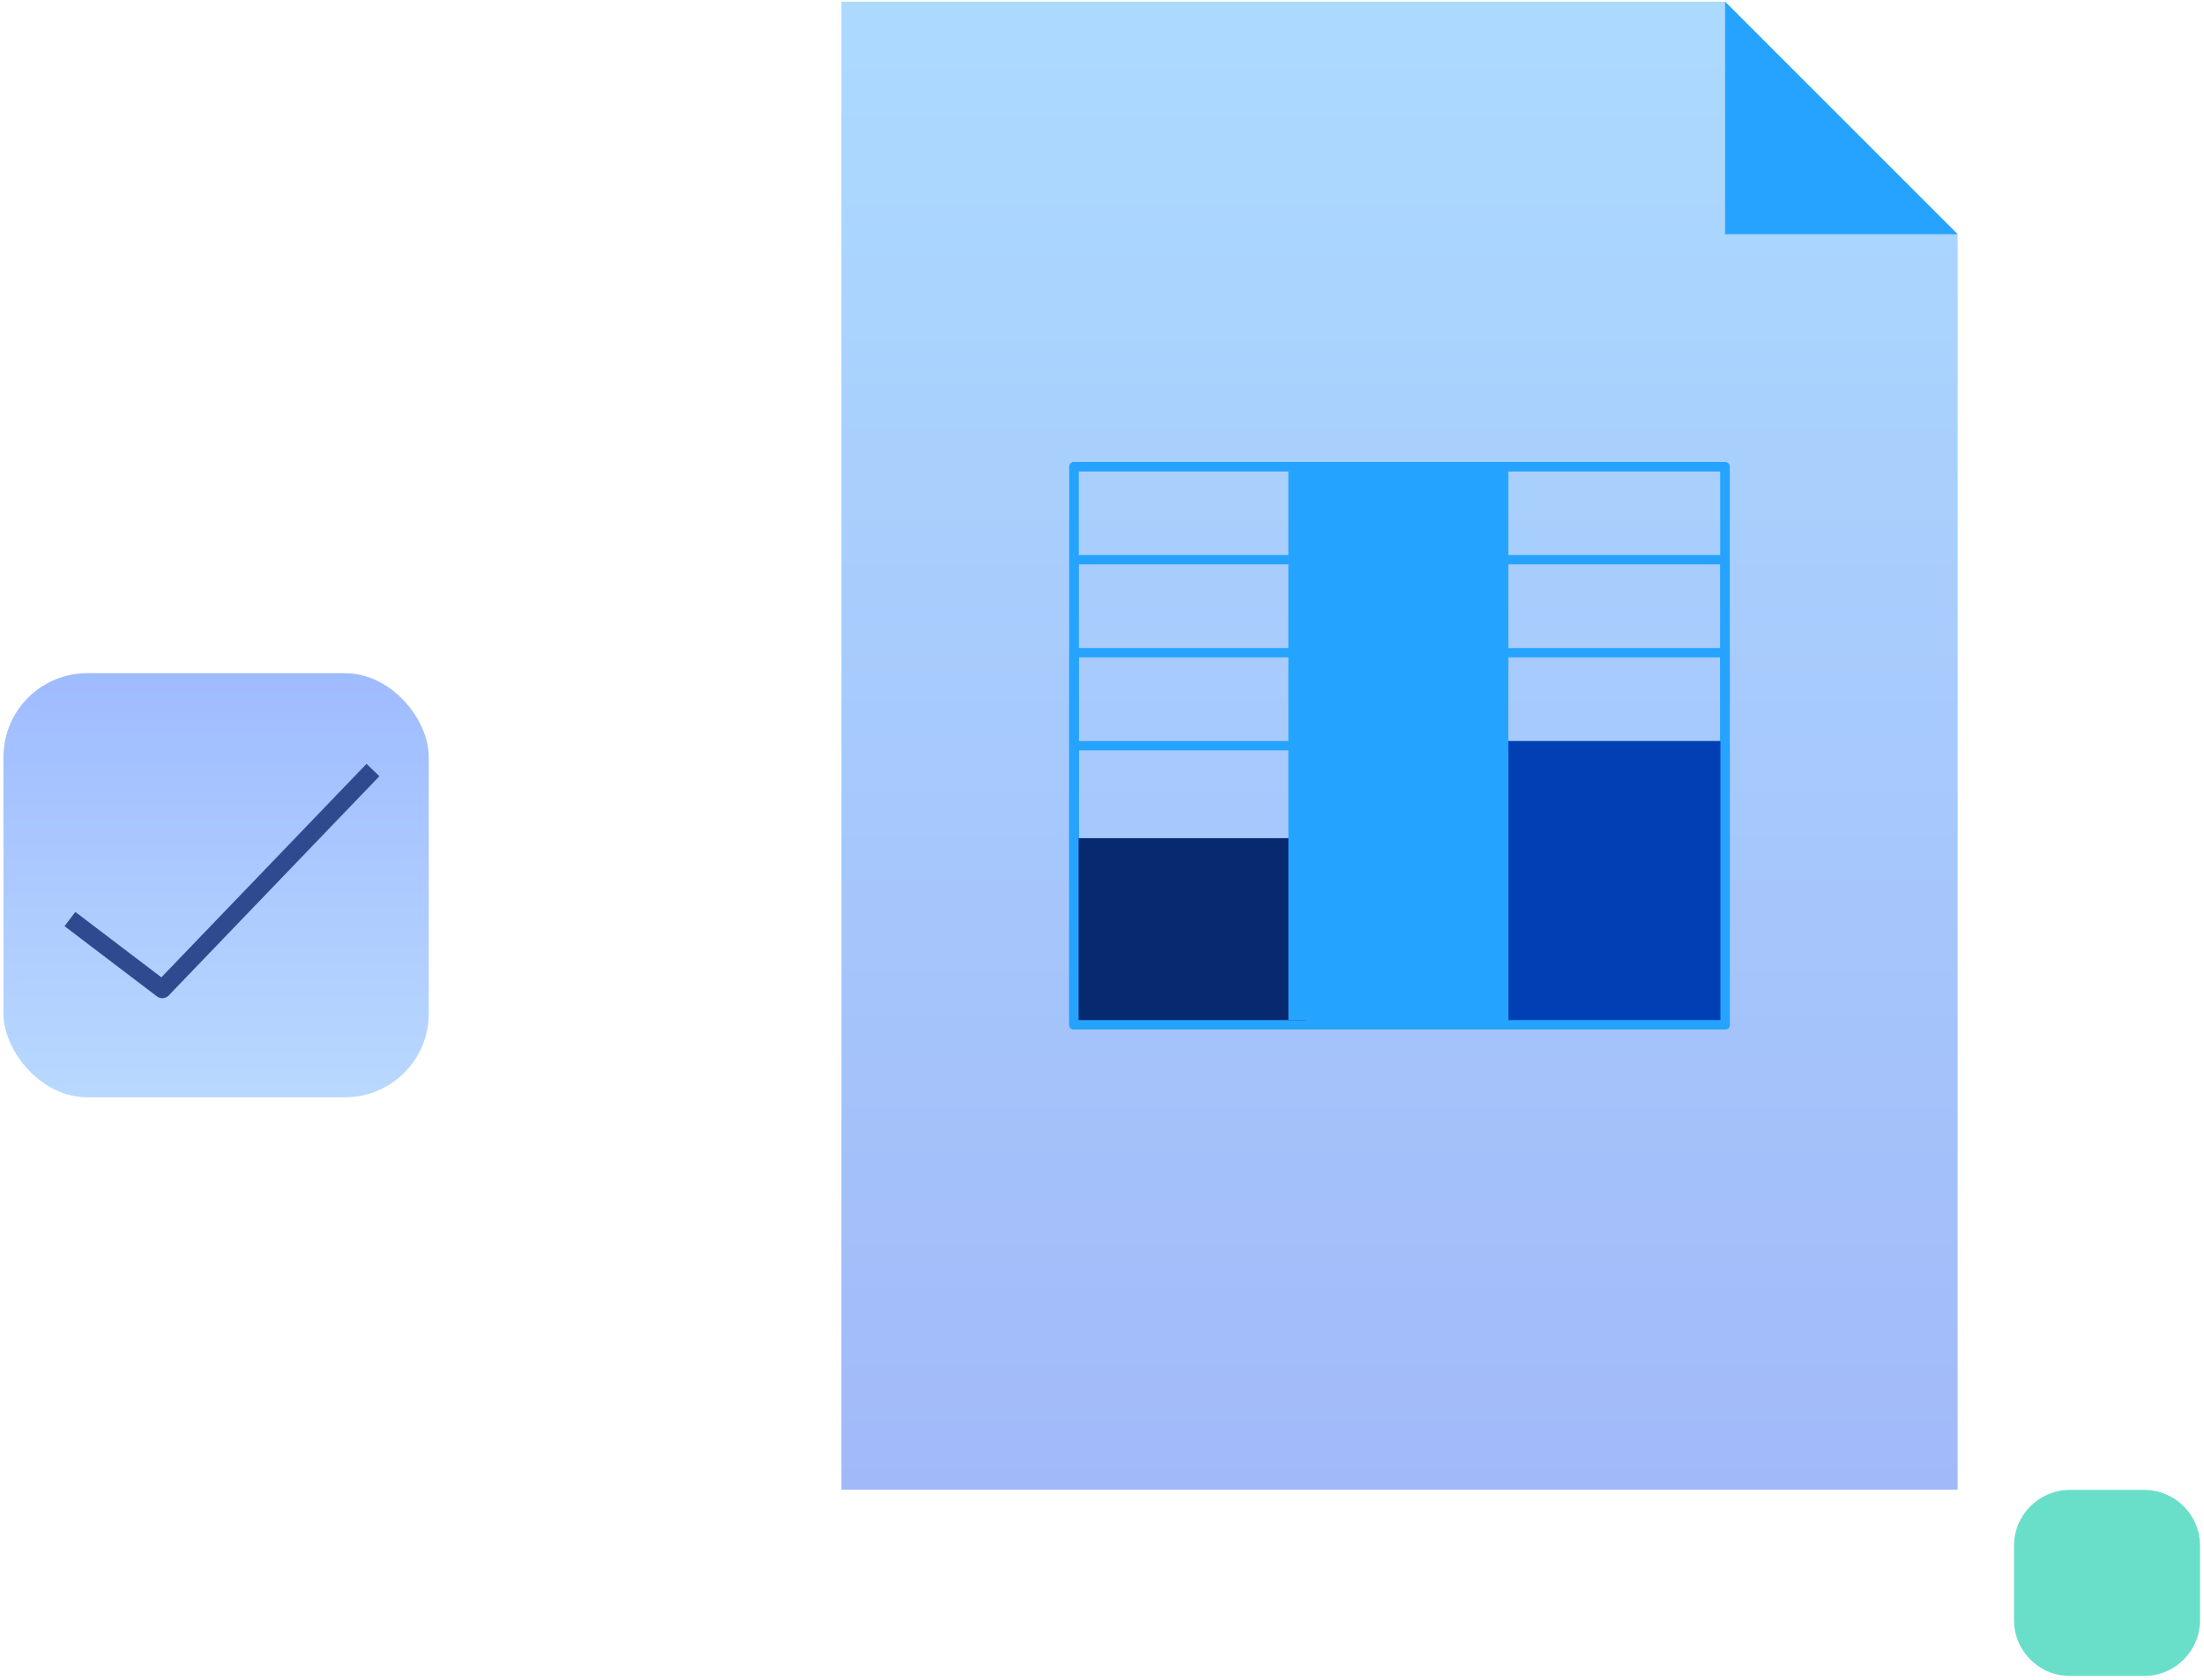 <?xml version="1.0" encoding="UTF-8"?>
<svg xmlns="http://www.w3.org/2000/svg" width="324" height="247" viewBox="0 0 324 247" fill="none">
  <path fill-rule="evenodd" clip-rule="evenodd" d="M123.688 0.25H253.597L287.783 34.437V219.044H123.688V0.25V0.25Z" fill="url(#paint0_linear_447_1290)"></path>
  <path d="M253.597 68.623H157.875V150.671H253.597V68.623Z" stroke="#25A3FF" stroke-width="1.367" stroke-miterlimit="2" stroke-linejoin="round"></path>
  <path d="M253.597 68.623H157.875V150.671H253.597V68.623Z" stroke="#25A3FF" stroke-width="1.367" stroke-miterlimit="2" stroke-linejoin="round"></path>
  <path d="M253.597 82.299H157.875V150.672H253.597V82.299Z" stroke="#25A3FF" stroke-width="1.367" stroke-miterlimit="2" stroke-linejoin="round"></path>
  <path d="M253.597 95.975H157.875V150.673H253.597V95.975Z" stroke="#25A3FF" stroke-width="1.367" stroke-miterlimit="2" stroke-linejoin="round"></path>
  <path d="M253.597 109.646H157.875V150.67H253.597V109.646Z" stroke="#25A3FF" stroke-width="1.367" stroke-miterlimit="2" stroke-linejoin="round"></path>
  <path d="M192.034 123.238H158.559V149.986H192.034V123.238Z" fill="#07296F"></path>
  <path d="M221.733 69.254H189.406V149.989H221.733V69.254Z" fill="#25A4FF"></path>
  <path d="M252.913 108.963H221.734V149.987H252.913V108.963Z" fill="#0040B4"></path>
  <path fill-rule="evenodd" clip-rule="evenodd" d="M253.598 0.25V34.437H287.784L253.598 0.25Z" fill="#25A3FF"></path>
  <rect x="0.512" y="98.984" width="62.52" height="62.356" rx="12.307" fill="url(#paint1_linear_447_1290)"></rect>
  <path d="M10.281 135.131L23.859 145.453L54.828 113.219" stroke="#2F4A8F" stroke-width="2.626" stroke-miterlimit="1.5" stroke-linejoin="round"></path>
  <path d="M315.215 219.07H304.275C299.744 219.07 296.07 222.744 296.07 227.275V238.215C296.07 242.746 299.744 246.42 304.275 246.42H315.215C319.746 246.42 323.42 242.746 323.42 238.215V227.275C323.42 222.744 319.746 219.07 315.215 219.07Z" fill="#69DFCA"></path>
  <defs>
    <linearGradient id="paint0_linear_447_1290" x1="205.735" y1="0.25" x2="205.735" y2="219.044" gradientUnits="userSpaceOnUse">
      <stop stop-color="#ACDAFF"></stop>
      <stop offset="1" stop-color="#A2B9F9"></stop>
    </linearGradient>
    <linearGradient id="paint1_linear_447_1290" x1="52.33" y1="92.242" x2="52.33" y2="281.095" gradientUnits="userSpaceOnUse">
      <stop stop-color="#9CB8FF"></stop>
      <stop offset="0.2" stop-color="#ACCAFF"></stop>
      <stop offset="0.42" stop-color="#BCDDFF"></stop>
      <stop offset="1" stop-color="#C3E6FF"></stop>
    </linearGradient>
  </defs>
</svg>
